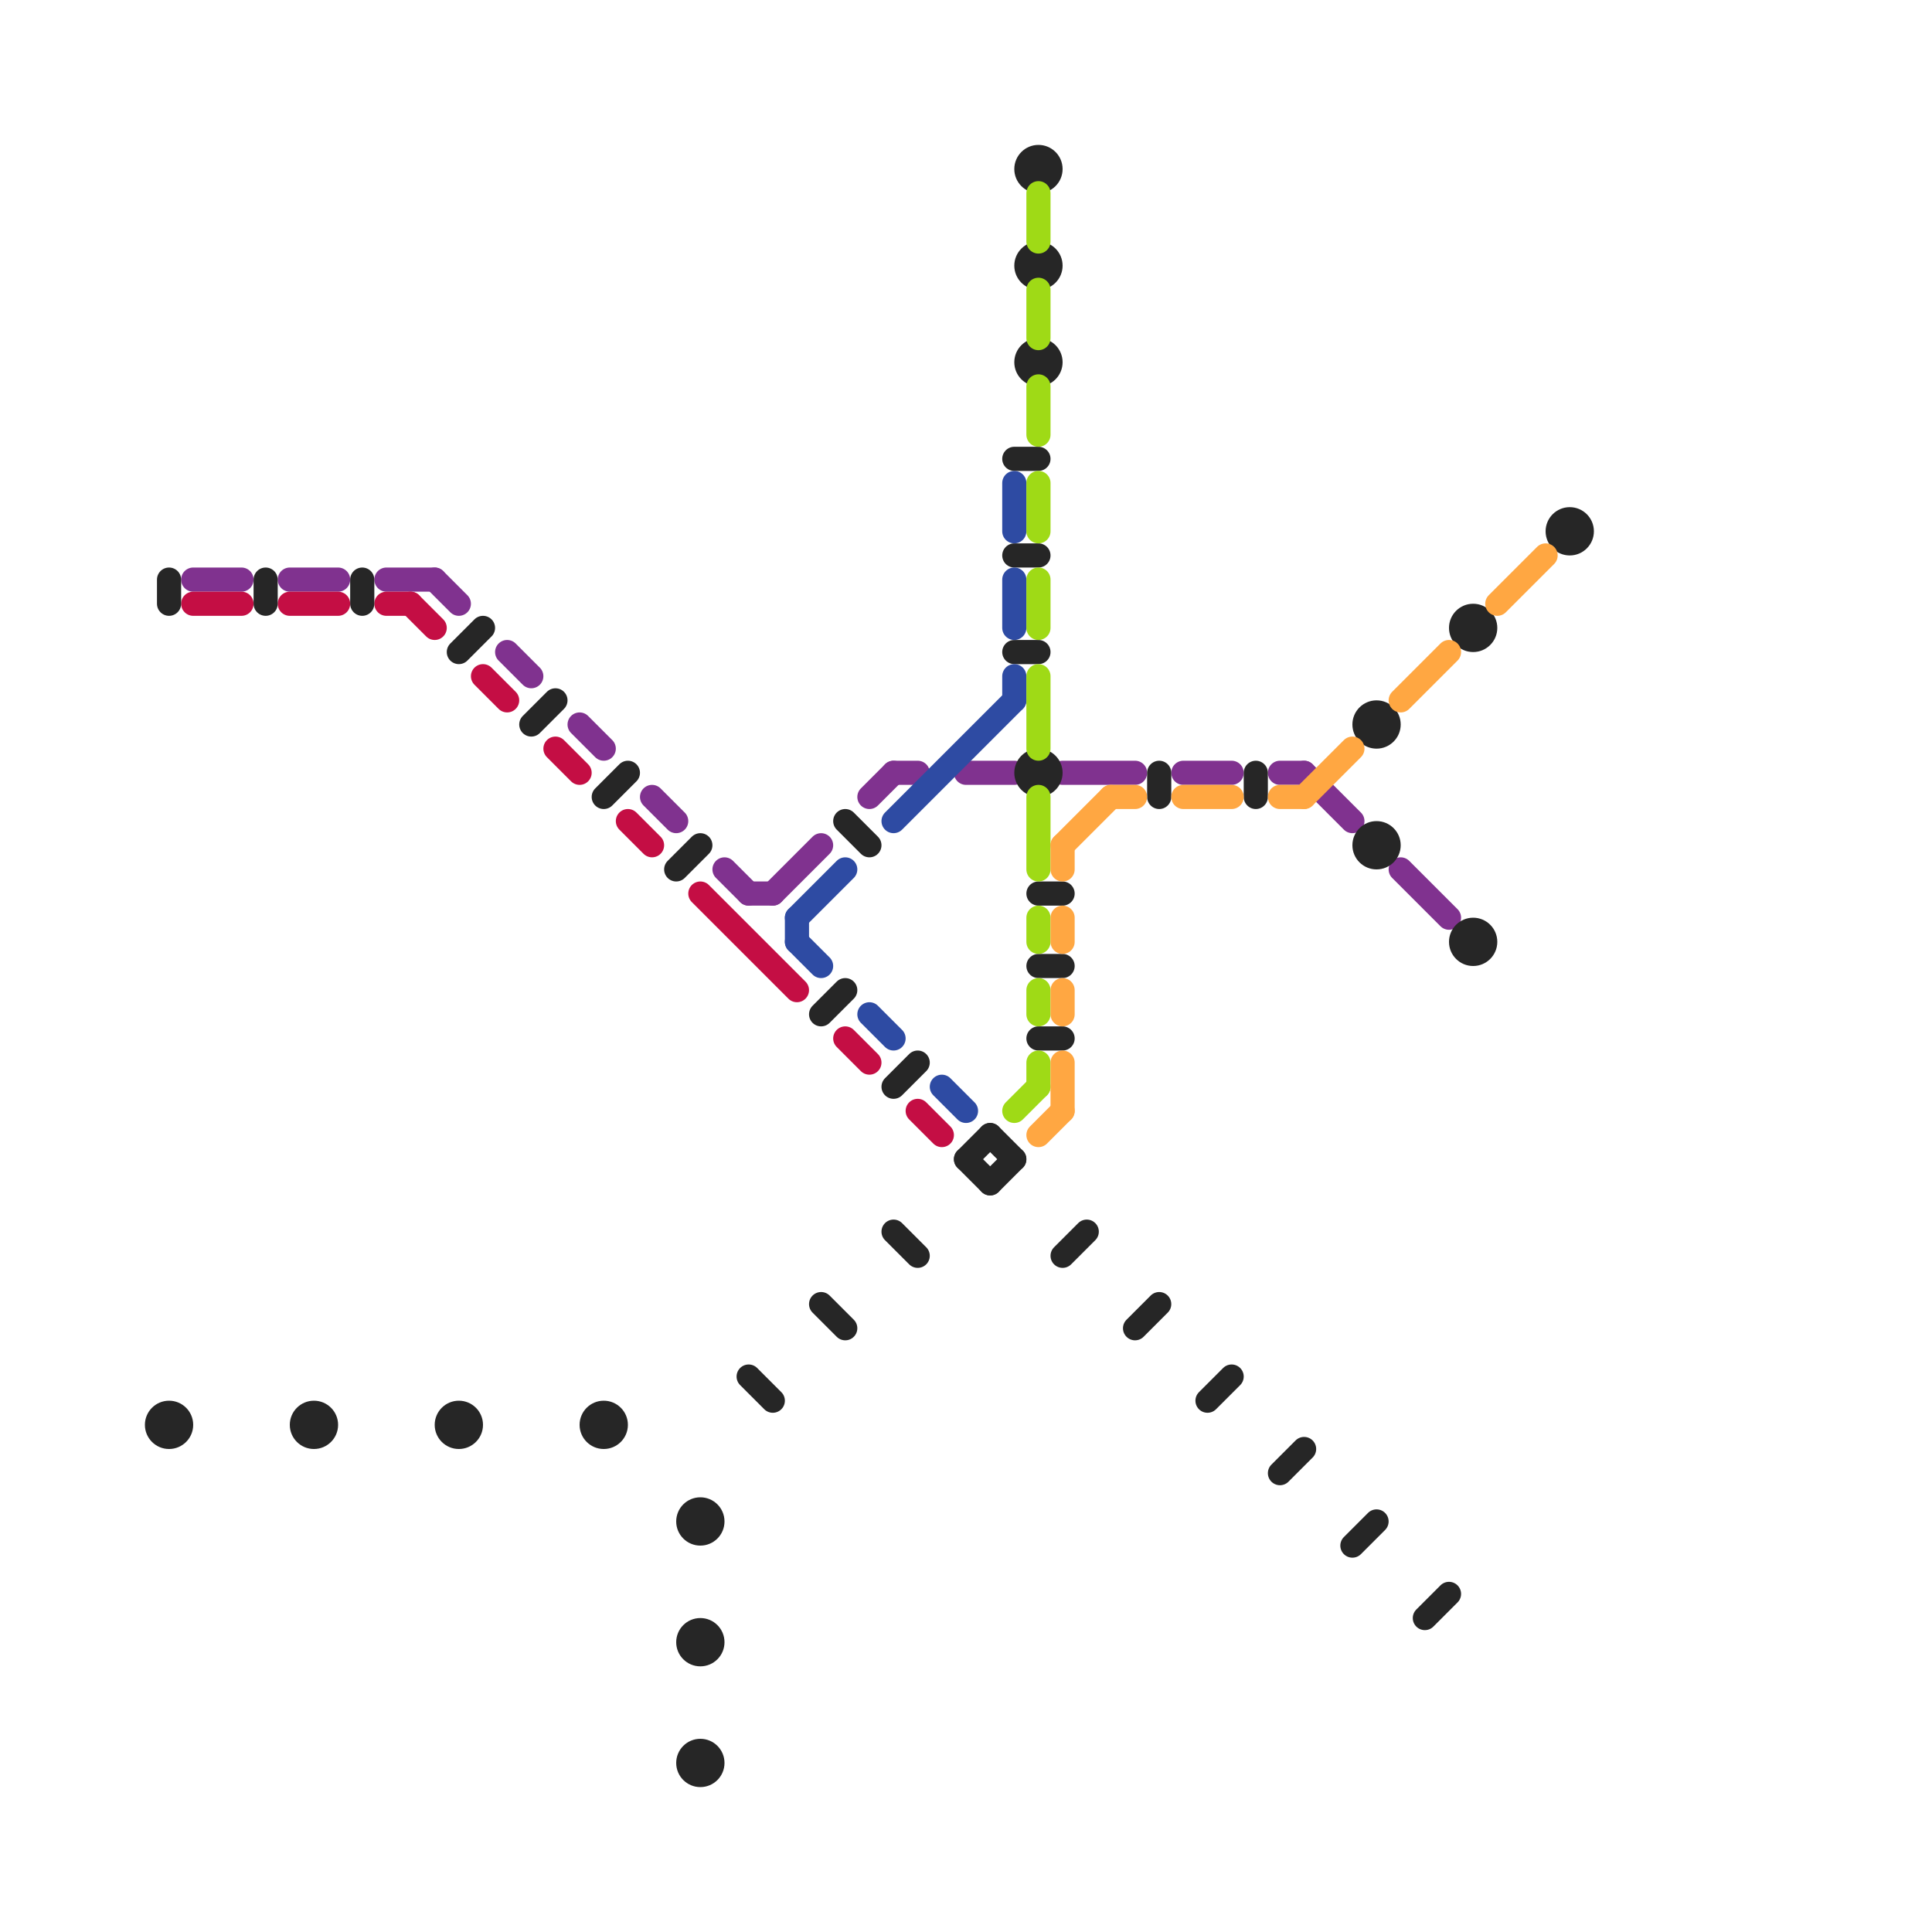 
<svg version="1.1" xmlns="http://www.w3.org/2000/svg" viewBox="0 0 80 80">
<style>line { stroke-width: 1; fill: none; stroke-linecap: round; stroke-linejoin: round; } .c0 { stroke: #80328f } .c1 { stroke: #c40e44 } .c2 { stroke: #262626 } .c3 { stroke: #2e4ba3 } .c4 { stroke: #9fda16 } .c5 { stroke: #ffa742 }</style><line class="c0" x1="53" y1="32" x2="54" y2="32"/><line class="c0" x1="27" y1="33" x2="28" y2="34"/><line class="c0" x1="54" y1="32" x2="56" y2="34"/><line class="c0" x1="49" y1="32" x2="51" y2="32"/><line class="c0" x1="40" y1="32" x2="42" y2="32"/><line class="c0" x1="36" y1="33" x2="37" y2="32"/><line class="c0" x1="44" y1="32" x2="47" y2="32"/><line class="c0" x1="18" y1="24" x2="19" y2="25"/><line class="c0" x1="30" y1="36" x2="31" y2="37"/><line class="c0" x1="12" y1="24" x2="14" y2="24"/><line class="c0" x1="16" y1="24" x2="18" y2="24"/><line class="c0" x1="32" y1="37" x2="34" y2="35"/><line class="c0" x1="8" y1="24" x2="10" y2="24"/><line class="c0" x1="37" y1="32" x2="38" y2="32"/><line class="c0" x1="58" y1="36" x2="60" y2="38"/><line class="c0" x1="21" y1="27" x2="22" y2="28"/><line class="c0" x1="24" y1="30" x2="25" y2="31"/><line class="c0" x1="31" y1="37" x2="32" y2="37"/><line class="c1" x1="17" y1="25" x2="18" y2="26"/><line class="c1" x1="29" y1="37" x2="33" y2="41"/><line class="c1" x1="8" y1="25" x2="10" y2="25"/><line class="c1" x1="16" y1="25" x2="17" y2="25"/><line class="c1" x1="38" y1="46" x2="39" y2="47"/><line class="c1" x1="23" y1="31" x2="24" y2="32"/><line class="c1" x1="20" y1="28" x2="21" y2="29"/><line class="c1" x1="12" y1="25" x2="14" y2="25"/><line class="c1" x1="26" y1="34" x2="27" y2="35"/><line class="c1" x1="35" y1="43" x2="36" y2="44"/><line class="c2" x1="31" y1="57" x2="32" y2="58"/><line class="c2" x1="41" y1="49" x2="42" y2="48"/><line class="c2" x1="50" y1="58" x2="51" y2="57"/><line class="c2" x1="48" y1="32" x2="48" y2="33"/><line class="c2" x1="22" y1="30" x2="23" y2="29"/><line class="c2" x1="37" y1="45" x2="38" y2="44"/><line class="c2" x1="11" y1="24" x2="11" y2="25"/><line class="c2" x1="43" y1="37" x2="44" y2="37"/><line class="c2" x1="42" y1="19" x2="43" y2="19"/><line class="c2" x1="44" y1="52" x2="45" y2="51"/><line class="c2" x1="7" y1="24" x2="7" y2="25"/><line class="c2" x1="40" y1="48" x2="41" y2="49"/><line class="c2" x1="34" y1="54" x2="35" y2="55"/><line class="c2" x1="25" y1="33" x2="26" y2="32"/><line class="c2" x1="59" y1="67" x2="60" y2="66"/><line class="c2" x1="43" y1="43" x2="44" y2="43"/><line class="c2" x1="41" y1="47" x2="42" y2="48"/><line class="c2" x1="19" y1="27" x2="20" y2="26"/><line class="c2" x1="43" y1="40" x2="44" y2="40"/><line class="c2" x1="15" y1="24" x2="15" y2="25"/><line class="c2" x1="37" y1="51" x2="38" y2="52"/><line class="c2" x1="53" y1="61" x2="54" y2="60"/><line class="c2" x1="47" y1="55" x2="48" y2="54"/><line class="c2" x1="42" y1="23" x2="43" y2="23"/><line class="c2" x1="34" y1="42" x2="35" y2="41"/><line class="c2" x1="28" y1="36" x2="29" y2="35"/><line class="c2" x1="40" y1="48" x2="41" y2="47"/><line class="c2" x1="42" y1="27" x2="43" y2="27"/><line class="c2" x1="52" y1="32" x2="52" y2="33"/><line class="c2" x1="56" y1="64" x2="57" y2="63"/><line class="c2" x1="35" y1="34" x2="36" y2="35"/><circle cx="57" cy="30" r="1" fill="#262626" /><circle cx="61" cy="39" r="1" fill="#262626" /><circle cx="43" cy="15" r="1" fill="#262626" /><circle cx="13" cy="59" r="1" fill="#262626" /><circle cx="29" cy="68" r="1" fill="#262626" /><circle cx="43" cy="11" r="1" fill="#262626" /><circle cx="61" cy="26" r="1" fill="#262626" /><circle cx="19" cy="59" r="1" fill="#262626" /><circle cx="43" cy="7" r="1" fill="#262626" /><circle cx="57" cy="35" r="1" fill="#262626" /><circle cx="43" cy="32" r="1" fill="#262626" /><circle cx="29" cy="73" r="1" fill="#262626" /><circle cx="25" cy="59" r="1" fill="#262626" /><circle cx="65" cy="22" r="1" fill="#262626" /><circle cx="29" cy="63" r="1" fill="#262626" /><circle cx="7" cy="59" r="1" fill="#262626" /><line class="c3" x1="42" y1="24" x2="42" y2="26"/><line class="c3" x1="37" y1="34" x2="42" y2="29"/><line class="c3" x1="33" y1="38" x2="35" y2="36"/><line class="c3" x1="36" y1="42" x2="37" y2="43"/><line class="c3" x1="33" y1="39" x2="34" y2="40"/><line class="c3" x1="33" y1="38" x2="33" y2="39"/><line class="c3" x1="42" y1="20" x2="42" y2="22"/><line class="c3" x1="42" y1="28" x2="42" y2="29"/><line class="c3" x1="39" y1="45" x2="40" y2="46"/><line class="c4" x1="43" y1="33" x2="43" y2="36"/><line class="c4" x1="43" y1="41" x2="43" y2="42"/><line class="c4" x1="42" y1="46" x2="43" y2="45"/><line class="c4" x1="43" y1="44" x2="43" y2="45"/><line class="c4" x1="43" y1="28" x2="43" y2="31"/><line class="c4" x1="43" y1="24" x2="43" y2="26"/><line class="c4" x1="43" y1="12" x2="43" y2="14"/><line class="c4" x1="43" y1="16" x2="43" y2="18"/><line class="c4" x1="43" y1="38" x2="43" y2="39"/><line class="c4" x1="43" y1="20" x2="43" y2="22"/><line class="c4" x1="43" y1="8" x2="43" y2="10"/><line class="c5" x1="49" y1="33" x2="51" y2="33"/><line class="c5" x1="54" y1="33" x2="56" y2="31"/><line class="c5" x1="53" y1="33" x2="54" y2="33"/><line class="c5" x1="62" y1="25" x2="64" y2="23"/><line class="c5" x1="44" y1="35" x2="44" y2="36"/><line class="c5" x1="44" y1="44" x2="44" y2="46"/><line class="c5" x1="43" y1="47" x2="44" y2="46"/><line class="c5" x1="46" y1="33" x2="47" y2="33"/><line class="c5" x1="58" y1="29" x2="60" y2="27"/><line class="c5" x1="44" y1="38" x2="44" y2="39"/><line class="c5" x1="44" y1="41" x2="44" y2="42"/><line class="c5" x1="44" y1="35" x2="46" y2="33"/>


</svg>

